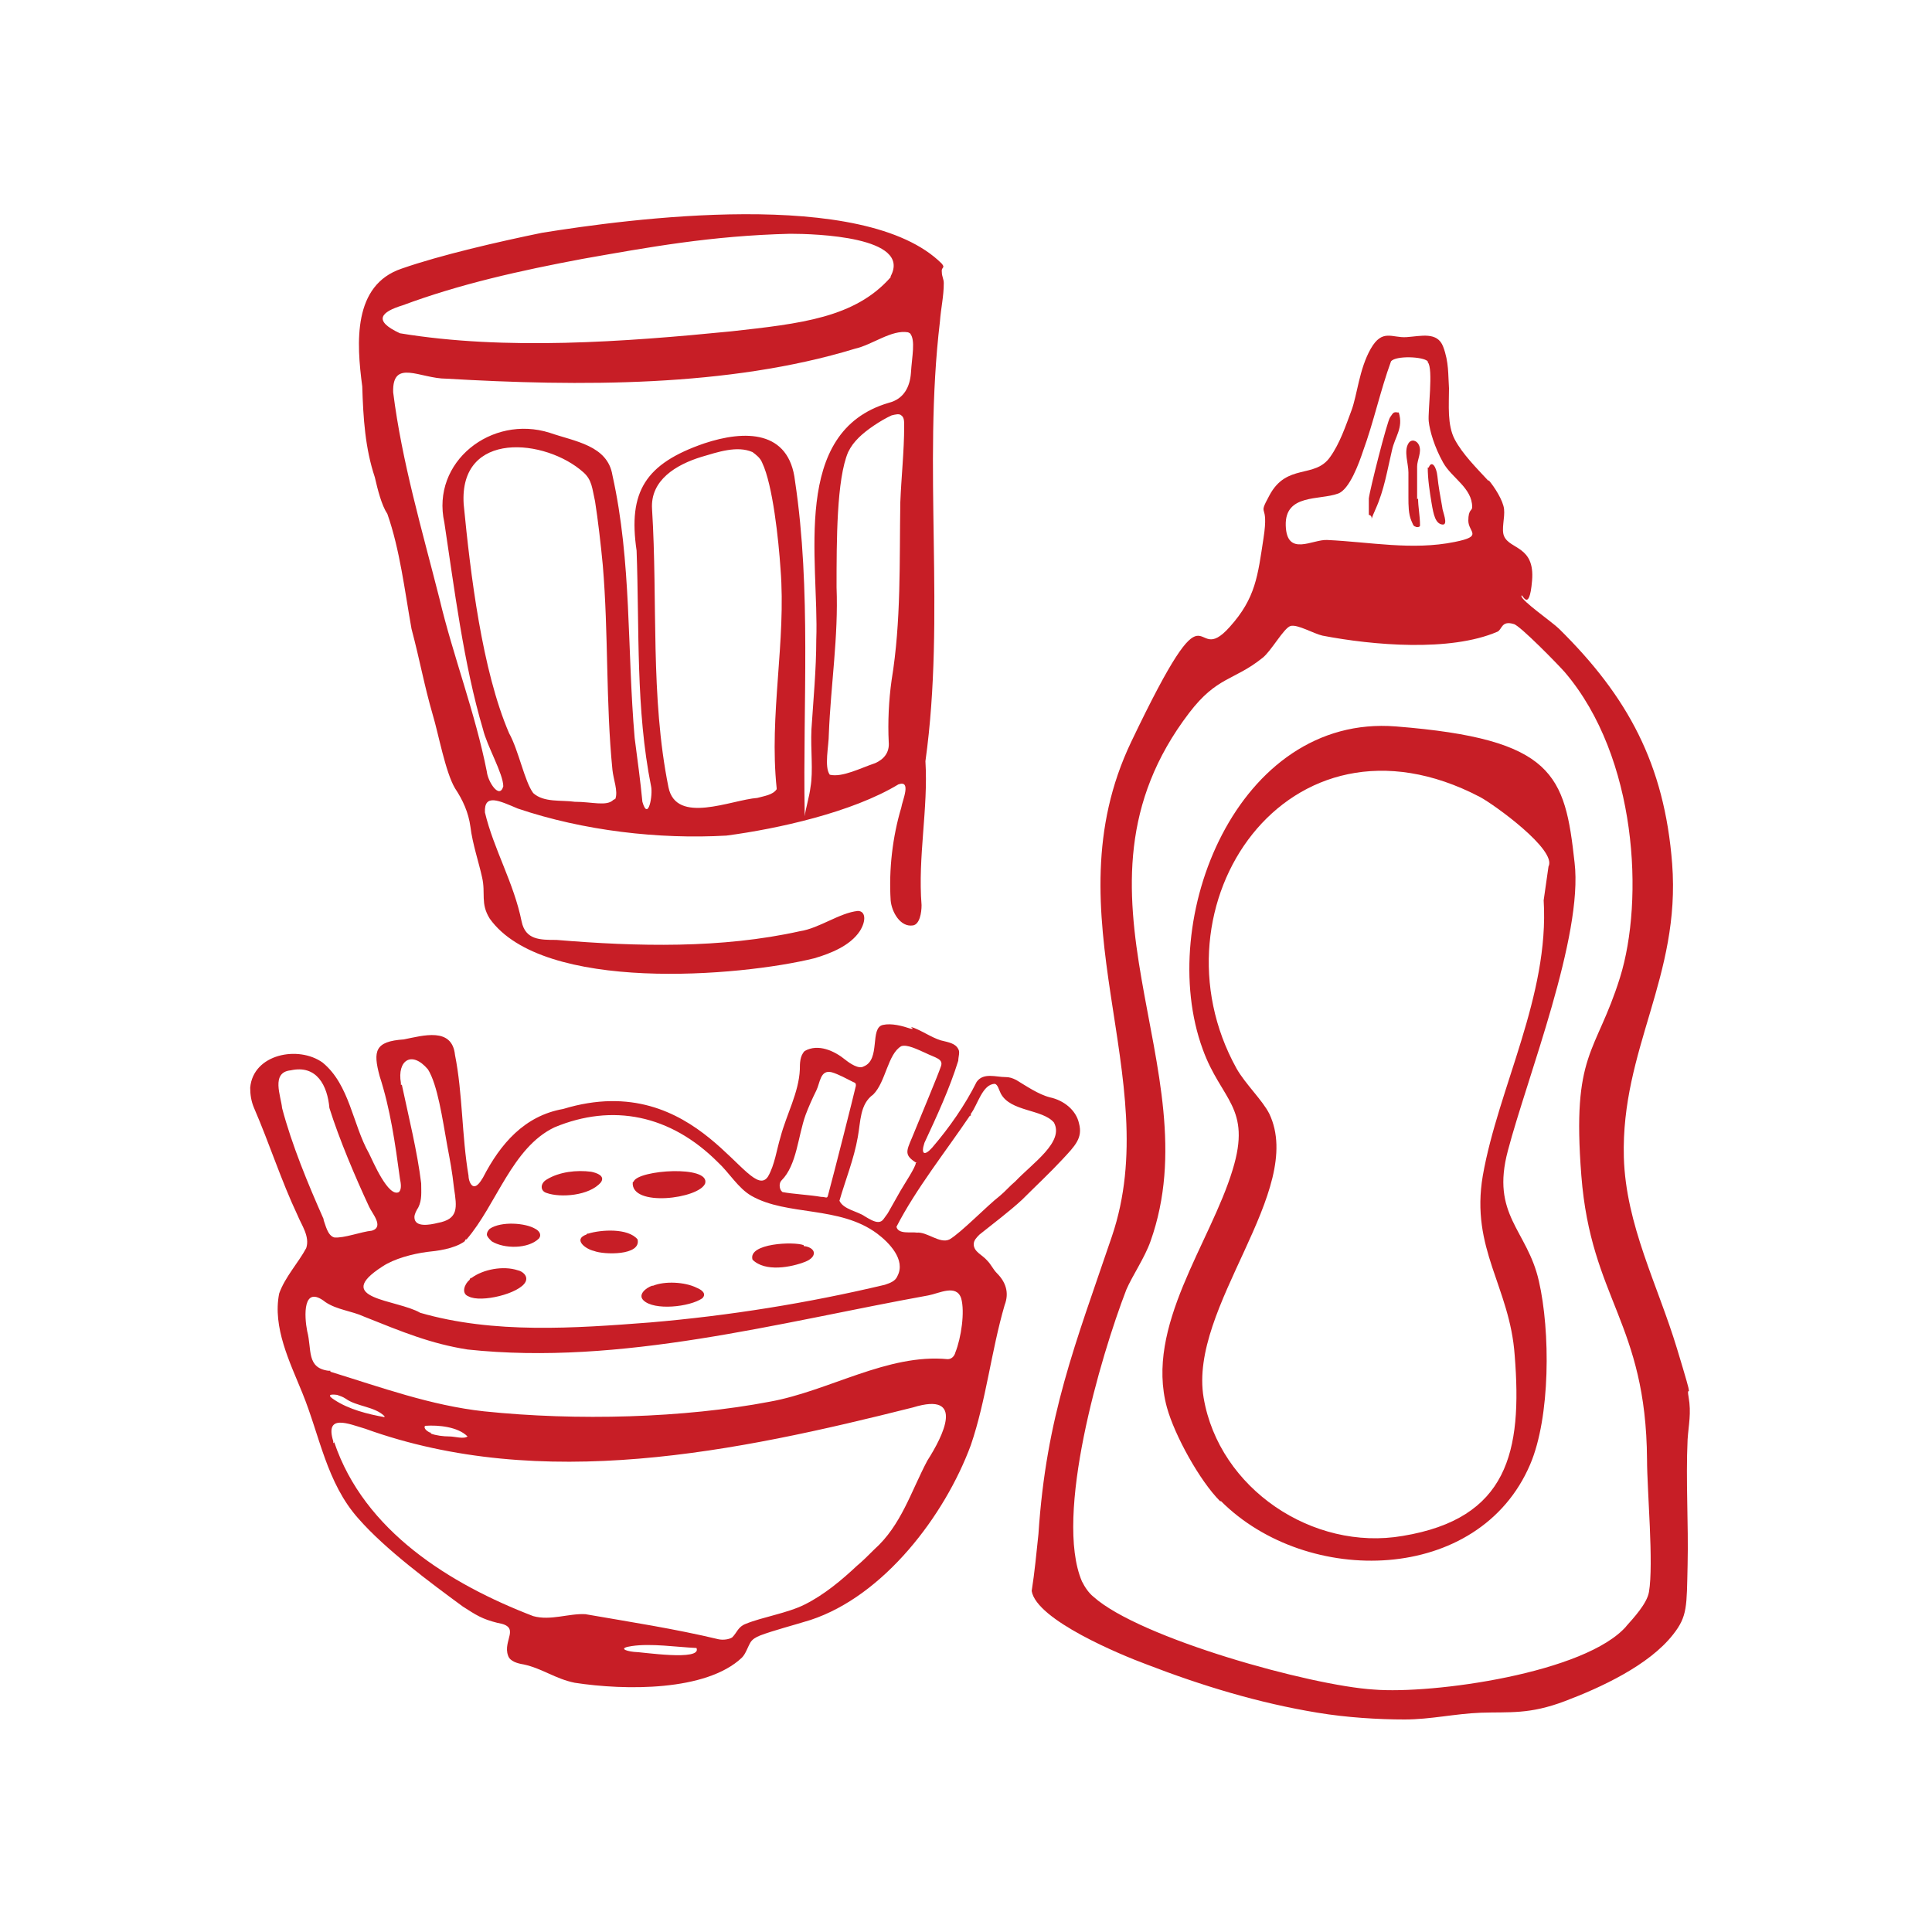 <?xml version="1.0" encoding="UTF-8"?>
<svg id="Layer_2" xmlns="http://www.w3.org/2000/svg" version="1.1" viewBox="0 0 200 200">
  <!-- Generator: Adobe Illustrator 29.7.0, SVG Export Plug-In . SVG Version: 2.1.1 Build 138)  -->
  <defs>
    <style>
      .st0 {
        fill: #c71e26;
      }
    </style>
  </defs>
  <g>
    <path class="st0" d="M154.1,49.7c.6.7,1.5,2.1,1.6,3s-.3,2.1,0,2.8c.6,1.4,3.2,1,2.9,4.6s-1.1,1.1-1.1,1.6,3.2,2.7,3.9,3.4c7.1,7,10.9,14,11.7,24.3.9,11.7-5.3,19.2-5,30.4.2,7,3.5,13.2,5.5,19.8s.9,3.3,1.2,5,0,2.9-.1,4.4c-.2,4.3.1,8.7,0,13s0,5.3-1.5,7.2c-2.5,3.2-7.5,5.5-11.2,6.9s-5.7,1.1-8.7,1.2c-2.7.1-5.2.7-7.9.7s-6-.2-9-.7c-6.1-1-12-2.8-17.7-5-2.7-1-11.4-4.6-11.9-7.6.3-1.9.5-4,.7-5.9.8-12.2,3.8-19.6,7.6-30.8,5.6-16.5-6.6-33.2,2-51.2s6.1-7.3,10.2-11.9c2.7-3,2.9-5.3,3.5-9.2s-.7-2,.6-4.4c1.8-3.4,4.7-1.7,6.3-4,1-1.4,1.6-3.2,2.2-4.8s.8-4.3,2-6.4,2.2-1.1,3.7-1.2,3.2-.6,3.8,1,.5,2.9.6,4.3c0,1.7-.2,3.8.6,5.3s2.2,2.9,3.5,4.3ZM147.8,37.4c-.5-.5-3.3-.6-3.8,0-1.1,3-1.8,6.3-2.9,9.3-.4,1.2-1.4,4-2.6,4.4-1.9.7-5.5,0-5.4,3.3s2.8,1.4,4.3,1.5c4.4.2,8.8,1.1,13.2.2,3-.6,1.4-1,1.4-2.2s.4-1,.4-1.4c0-2-2.1-3-3-4.6s-1.4-3.3-1.5-4.3.5-5.5-.1-6.1ZM168.3,168.4c.8-.9,2.2-2.4,2.4-3.6.5-2.9-.2-10.6-.2-13.7-.1-14.2-5.8-16.6-6.8-29.4s1.5-12.5,4-20.5,1.8-22.8-5.7-31.6c-.6-.7-4.7-4.9-5.3-5-1.3-.4-1.2.6-1.7.8-4.9,2.1-12.9,1.4-18.1.4-.9-.2-2.6-1.2-3.3-1s-2,2.6-2.9,3.3c-3,2.4-4.7,1.9-7.6,5.7-14.2,18.6,2.4,36.7-4,54.7-.6,1.7-1.9,3.6-2.5,5-2.7,7-7.5,23.4-4.6,30.2.3.6.7,1.2,1.2,1.6,4.8,4.3,22.5,9.2,29,9.6,6.1.5,22-1.7,26.2-6.6Z"/>
    <path class="st0" d="M126.3,155.4c-2.1-2.1-4.7-6.8-5.5-9.7-2.3-8.4,4.5-17,6.8-24.6,2-6.5-1.2-7.2-3.1-12.5-4.9-13.4,3.6-34.7,20-33.4s17.5,5,18.5,14.1c.9,7.6-4.9,22.2-6.9,29.8-1.8,6.7,2,8.2,3.2,13.5,1.2,5.2,1.2,14.1-.9,19-5.3,12.4-23.1,12.7-32,3.8ZM160.3,89.7c.9-1.7-5.6-6.4-7.1-7.2-19.9-10.4-34.5,11.3-25.2,28.1.9,1.6,2.7,3.3,3.4,4.7,3.8,8-8.4,20-6.8,29.4,1.6,9.4,11.3,15.9,20.6,14.3,10.9-1.8,12.4-8.7,11.6-18.7-.5-7.1-4.6-11-3.3-18.6,1.6-9.1,6.9-18.6,6.3-28.5"/>
    <g>
      <path class="st0" d="M146.8,51.6c0,.9.2,1.8.2,2.8,0,.2-.4.2-.5.1-.2,0-.3-.4-.4-.6-.3-.7-.3-1.6-.3-2.4s0-1.7,0-2.6-.5-2.2,0-3c.3-.5.9-.3,1.1.2.3.7-.2,1.5-.2,2.2s0,1.9,0,2.8c0,.2,0,.4,0,.6Z"/>
      <path class="st0" d="M144.8,42.7c.5,1.6-.4,2.5-.7,3.9-.5,2.1-.8,4.1-1.7,6.1s0,.7-.7.6c0-.6,0-1.2,0-1.7.1-.9,1.9-8,2.2-8.4s.3-.6.8-.5Z"/>
    </g>
  </g>
  <g>
    <path class="st0" d="M94.3,106.3c1,.3,2.1,1.1,3.1,1.4.8.2,1.5.3,1.8.9.2.3,0,.8,0,1.2-.9,2.9-2.2,5.7-3.5,8.5-.4,1.2,0,1.4.8.5,1.8-2.1,3.4-4.4,4.6-6.8.7-1,2-.5,3-.5.4,0,.7.1,1.1.3,1,.6,2.3,1.5,3.5,1.8,1.4.3,2.7,1.3,3,2.7.4,1.5-.4,2.3-1.7,3.7-1.3,1.4-2.8,2.8-4.2,4.2-1.3,1.2-2.9,2.4-4.4,3.6-.3.3-.6.6-.6,1,0,.8.9,1.1,1.4,1.7.4.4.6.9,1,1.3.9.9,1.3,2,.8,3.3-1.4,4.8-1.9,9.8-3.5,14.5-2.7,7.3-9,15.6-16.6,18.1-1.6.5-3.9,1.1-5.2,1.6-.5.2-.8.4-1,.7-.3.5-.5,1.2-.9,1.6-3.7,3.5-12.1,3.4-17.3,2.6-2-.4-3.4-1.5-5.3-1.9-.6-.1-1.4-.3-1.6-.9-.6-1.6,1.4-3-1.1-3.4-1.6-.4-2.2-.8-3.6-1.7-3.4-2.5-8-5.9-10.8-9.1-3.3-3.7-4-8.6-5.8-13-1.3-3.2-3.1-6.8-2.4-10.3.6-1.7,2-3.2,2.8-4.7.4-1.2-.5-2.4-.9-3.4-1.7-3.6-2.9-7.4-4.5-11.1-.3-.7-.4-1.4-.4-2.1.3-3.5,5-4.4,7.5-2.6,2.8,2.3,3.1,6.4,4.8,9.4.4.8,2,4.6,3.1,4,.3-.3.2-.9.1-1.4-.5-3.7-1-7.2-2.1-10.6-.7-2.6-.5-3.6,2.5-3.8,2-.4,5-1.3,5.3,1.6.8,4,.7,8.4,1.4,12.5,0,.4.2,1.1.6,1.1.3,0,.6-.4.9-.9,1.8-3.5,4.3-6.4,8.3-7.1,14.1-4.3,19.2,10,21.2,7,.7-1.2.9-2.8,1.3-4.1.6-2.3,1.9-4.6,2-7,0-.6,0-1.4.5-1.9,1.4-.8,3.1,0,4.2.9.5.4,1.4,1,1.9.7,1.8-.7.6-4,2-4.3.9-.2,2,.1,2.9.4h.2ZM94.9,120.4c-1.3-.8-1.1-1.2-.5-2.6.9-2.2,2.7-6.5,3-7.4.3-.8-.6-.9-1.6-1.4-.9-.4-1.9-.9-2.5-.7-1.4.8-1.6,3.7-2.9,5-1.4,1-1.3,2.8-1.6,4.4-.4,2.3-1.3,4.5-1.9,6.6.4.9,1.9,1.1,2.6,1.6.5.3,1,.6,1.4.6.5,0,.6-.4,1-.9l1.3-2.3c.4-.7,1.6-2.5,1.6-2.9h0ZM41.6,112.3c.7,3.3,1.6,6.9,2,10.2,0,.9.1,1.7-.3,2.5-.2.3-.4.7-.4,1,0,1.1,1.6.8,2.4.6,2.2-.4,2-1.6,1.7-3.6-.2-1.8-.4-2.8-.7-4.4-.5-2.8-1-6.3-2-7.9-1.7-2-3.2-.9-2.8,1.4v.2ZM33.5,126.3c.2.5.4,1.6,1.1,1.8,1,.1,2.8-.6,3.9-.7,1.3-.4,0-1.8-.3-2.5-1.4-3-3.1-7-4.1-10.2-.2-2.3-1.3-4.5-4-3.9-2.1.2-1,2.7-.9,3.9,1,3.8,2.7,7.9,4.3,11.5h0ZM81,123.4c1,.2,2.9.3,4,.5.5,0,.6.2.7-.1.7-2.6,2.6-10.1,2.9-11.4,0-.2,0-.3-.3-.4-.6-.3-1.5-.8-2.2-1-1.2-.3-1.2,1.1-1.6,1.9-.4.8-.8,1.7-1.1,2.5-.8,2.2-.9,5.2-2.5,6.8-.3.3-.2.9,0,1.1h0ZM100.4,115.5c-2.5,3.7-5.6,7.6-7.6,11.5.2.8,1.5.5,2.1.6,1.1-.1,2.4,1.2,3.4.7,1.2-.7,3.9-3.5,5.2-4.5.6-.5,1-1,1.6-1.5,1.8-1.9,5.1-4.1,4-6.1-1.2-1.4-4.5-1.1-5.5-3-.2-.4-.3-.9-.6-1-1.3,0-1.8,2.2-2.5,3.1v.2ZM48.1,128.5c-1.1.8-2.9,1-3.9,1.1-1.5.2-3.4.7-4.6,1.5-5.3,3.4,1.5,3.4,3.9,4.8,7.6,2.2,16,1.6,23.8,1,8.2-.7,16.3-2,24.3-3.9.6-.2,1.1-.4,1.3-.9.9-1.7-.9-3.5-2.1-4.4-3.9-2.9-9.3-1.8-13-3.9-1.4-.8-2.3-2.4-3.5-3.5-4.9-4.9-10.9-6.1-16.9-3.6-4.4,2.1-6,8-9.1,11.6h-.1ZM34.2,142c5.2,1.6,10.4,3.5,15.9,4.1,9.6,1,20.7.7,29.6-1,6.1-1.1,12.2-5,18.4-4.4.4,0,.7-.3.8-.7.6-1.5,1-4.2.6-5.6-.5-1.5-2.3-.5-3.4-.3-15.5,2.8-31.8,7.3-47.7,5.6-3.8-.6-6.7-1.8-10.7-3.4-1.3-.6-2.8-.7-4-1.5-2.4-1.9-2.2,1.5-1.9,3,.5,1.9-.1,3.8,2.2,4.1h.2ZM34.6,149.3c3.1,9.2,12,14.7,20.6,18,1.8.5,3.7-.3,5.4-.2,4.6.8,9.2,1.5,13.8,2.6.5.1,1.1,0,1.4-.2.5-.5.6-1.1,1.4-1.4,1.7-.7,4.3-1.1,6.1-2,2-1,3.8-2.5,5.4-4,.6-.5,1.2-1.1,1.8-1.7,2.8-2.5,3.8-6,5.5-9.2,1.6-2.5,4-7.2-1.5-5.5-18.3,4.6-38.4,8.8-56.7,2.2-1.7-.5-4.2-1.6-3.3,1.3v.2ZM39.8,146.6c-1-1-2.9-1-4-1.8-.3-.2-.6-.3-.9-.4-.7-.1-1.1,0-.3.5,1.5,1,3.5,1.5,5.2,1.8h0ZM44.6,148.4c.5.2,1.3.3,1.9.3.6,0,1.5.3,1.9,0-1-1-3-1.2-4.4-1.1-.2.3.3.6.5.7h.1ZM65.6,171c.8,0,7.1,1,6.5-.4-2.1-.1-4.7-.5-6.7-.2-1.4.2-.7.5.2.6h.1Z"/>
    <path class="st0" d="M65.5,122.4c-.2,2.6,6.9,1.7,7.5.1.5-1.9-6.9-1.4-7.4-.2h0Z"/>
    <path class="st0" d="M48.6,132.5c-.5.4-.9,1.4-.1,1.7,1.3.7,5.3-.3,5.9-1.5.3-.6-.3-1.1-.8-1.2-1.5-.5-3.6-.1-4.8.8h-.1Z"/>
    <path class="st0" d="M83.2,128.9c-1-.4-5.8-.2-5.3,1.5,1.3,1.3,4,.8,5.5.2,1.2-.5,1.1-1.4-.1-1.6h-.1Z"/>
    <path class="st0" d="M61.2,121.3c-1.5-.2-3.3,0-4.6.8-.7.4-.7,1.2,0,1.4,1.4.5,4.4.3,5.6-1.1.5-.7-.5-1-1-1.1h0Z"/>
    <path class="st0" d="M67.5,133.1c-.6.2-1.5.9-.9,1.5,1.1,1.1,4.8.7,6.1-.2.5-.5-.1-.9-.6-1.1-1.2-.6-3.3-.7-4.5-.2h-.1Z"/>
    <path class="st0" d="M60.7,127.8c-1.4.5-.1,1.5.8,1.7,1,.4,4.9.5,4.5-1.2-1-1.2-3.8-1-5.1-.6h-.1Z"/>
    <path class="st0" d="M50.9,128.5c1.3.8,3.8.8,4.9-.3.3-.4,0-.8-.4-1-1-.6-3.5-.8-4.7,0-.2.2-.3.4-.3.6,0,.2.3.5.4.6h0Z"/>
  </g>
  <path class="st0" d="M97.7,29.3c0,1.4-.3,2.6-.4,4-1.8,15.1.6,30.4-1.5,45.5.3,4.9-.8,9.9-.4,14.9,0,.8-.2,2-.9,2.1-1.3.2-2.2-1.4-2.3-2.6-.2-3.2.2-6.6,1.1-9.6.1-.7,1.1-2.9-.3-2.4-4.8,2.9-12.5,4.6-17.8,5.3-7,.4-14.8-.5-21.6-2.8-1.9-.8-3.5-1.6-3.4.4.9,3.8,3,7.3,3.8,11.3.4,1.9,1.9,1.9,3.6,1.9,8.4.7,17.1.9,25.2-.9,2-.3,4.1-1.9,6-2.1.8,0,.9,1,.2,2.1-1,1.5-3,2.3-4.7,2.8-7.7,1.9-28.1,3.6-33.6-4.1-1-1.6-.4-2.6-.8-4.3-.3-1.4-1-3.5-1.2-5.2-.2-1.5-.8-2.8-1.6-4-1-1.7-1.7-5.6-2.3-7.6-.9-3.1-1.3-5.5-2.2-8.9-.7-3.9-1.2-8.2-2.5-11.9-.6-.9-1-2.5-1.3-3.8-1-3-1.2-6.1-1.3-9.4-.6-4.5-1-10.5,4.1-12.2,4-1.4,10.1-2.8,14.5-3.7,8.7-1.4,33.4-4.8,41.4,3.2.4.5-.1.3,0,.9,0,.4.2.7.2,1.1h0ZM92.2,28.6c2.2-4.1-7.8-4.4-10.4-4.4-8.2.2-14.7,1.4-21.5,2.6-6.4,1.2-12.7,2.6-18.6,4.8-2.3.7-3.1,1.6-.3,2.9,10.9,1.8,23.2.9,34.3-.2,7.2-.8,12.8-1.4,16.5-5.6h0ZM94,34.4c-1.7-.3-3.7,1.3-5.5,1.7-13.1,4-28.6,3.9-42.3,3.1-2.7,0-5.6-2.1-5.5,1.4.9,7.2,3,14.3,4.8,21.4,1.4,5.9,3.7,11.8,4.9,17.9.1,1,1.3,2.9,1.7,1.5,0-1.3-1.7-4.2-2.1-5.9-2-6.7-3-14.8-4-21.4-1.4-6.3,4.9-11.2,10.9-9.3,2.6.9,6,1.3,6.5,4.4,2,9,1.5,18,2.3,27.2.3,2.3.6,4.5.8,6.6.6,2.1,1.1-.7.9-1.6-1.6-8-1.2-16.2-1.5-24.4-.9-6.1.9-9,7-11.1,4.2-1.4,8.8-1.4,9.4,3.9,1.7,11.3.8,23,1,34.4,0,.6,0,.7,0,.3.1-.8.5-2.1.6-3,.3-1.7,0-3.9.1-6,.2-3.1.5-6.2.5-9.3.3-8.2-2.7-21.5,7.5-24.5,1.6-.4,2.2-1.7,2.3-3.1.1-1.7.5-3.4-.1-4.1h0ZM93.3,43c-.2-.2-.6-.1-1,0-1.1.5-2.6,1.5-3.4,2.3-.5.5-.8.9-1.1,1.5-1.2,2.8-1.2,9.2-1.2,14,.2,5.1-.6,10.1-.8,15.2,0,1.2-.5,3.4.1,4.2,1.3.3,3.2-.7,4.7-1.2.9-.4,1.5-1.1,1.4-2.2-.1-2,0-4.3.3-6.4,1-6.1.8-12.3.9-18.4.1-2.6.4-5.3.4-7.9,0-.5,0-.9-.3-1.1h0ZM63.7,82.7c.3-.8-.2-2-.3-3-.7-7-.4-14.1-1-21.2-.2-2.1-.5-4.7-.8-6.6-.3-1.3-.3-2.2-1.2-3-3.9-3.5-12.9-4.4-12.4,3.3.7,7.2,1.9,17.2,4.7,23.7,1,1.8,1.6,5,2.5,6.2,1.1,1,2.9.7,4.3.9,1.8,0,3.3.5,4-.2h0ZM80.4,81.6c-.8-7.6,1-15.2.4-22.7-.2-3-.8-8.7-1.9-11-.2-.5-.6-.8-1-1.1-1.6-.7-3.6,0-5.3.5-2.6.8-5.3,2.4-5.1,5.4.6,9.6-.2,19.4,1.7,28.8.8,3.9,6.5,1.3,9.2,1.1.7-.2,1.6-.3,2-.9h0Z"/>
  <path class="st0" d="M147.8,48.4c0,1.2.2,2.5.4,3.7s.4,2.1,1.1,2.2,0-1.4,0-1.8c-.2-1.1-.4-2.2-.5-3.2s-.6-1.7-.9-.9Z"/>
</svg>